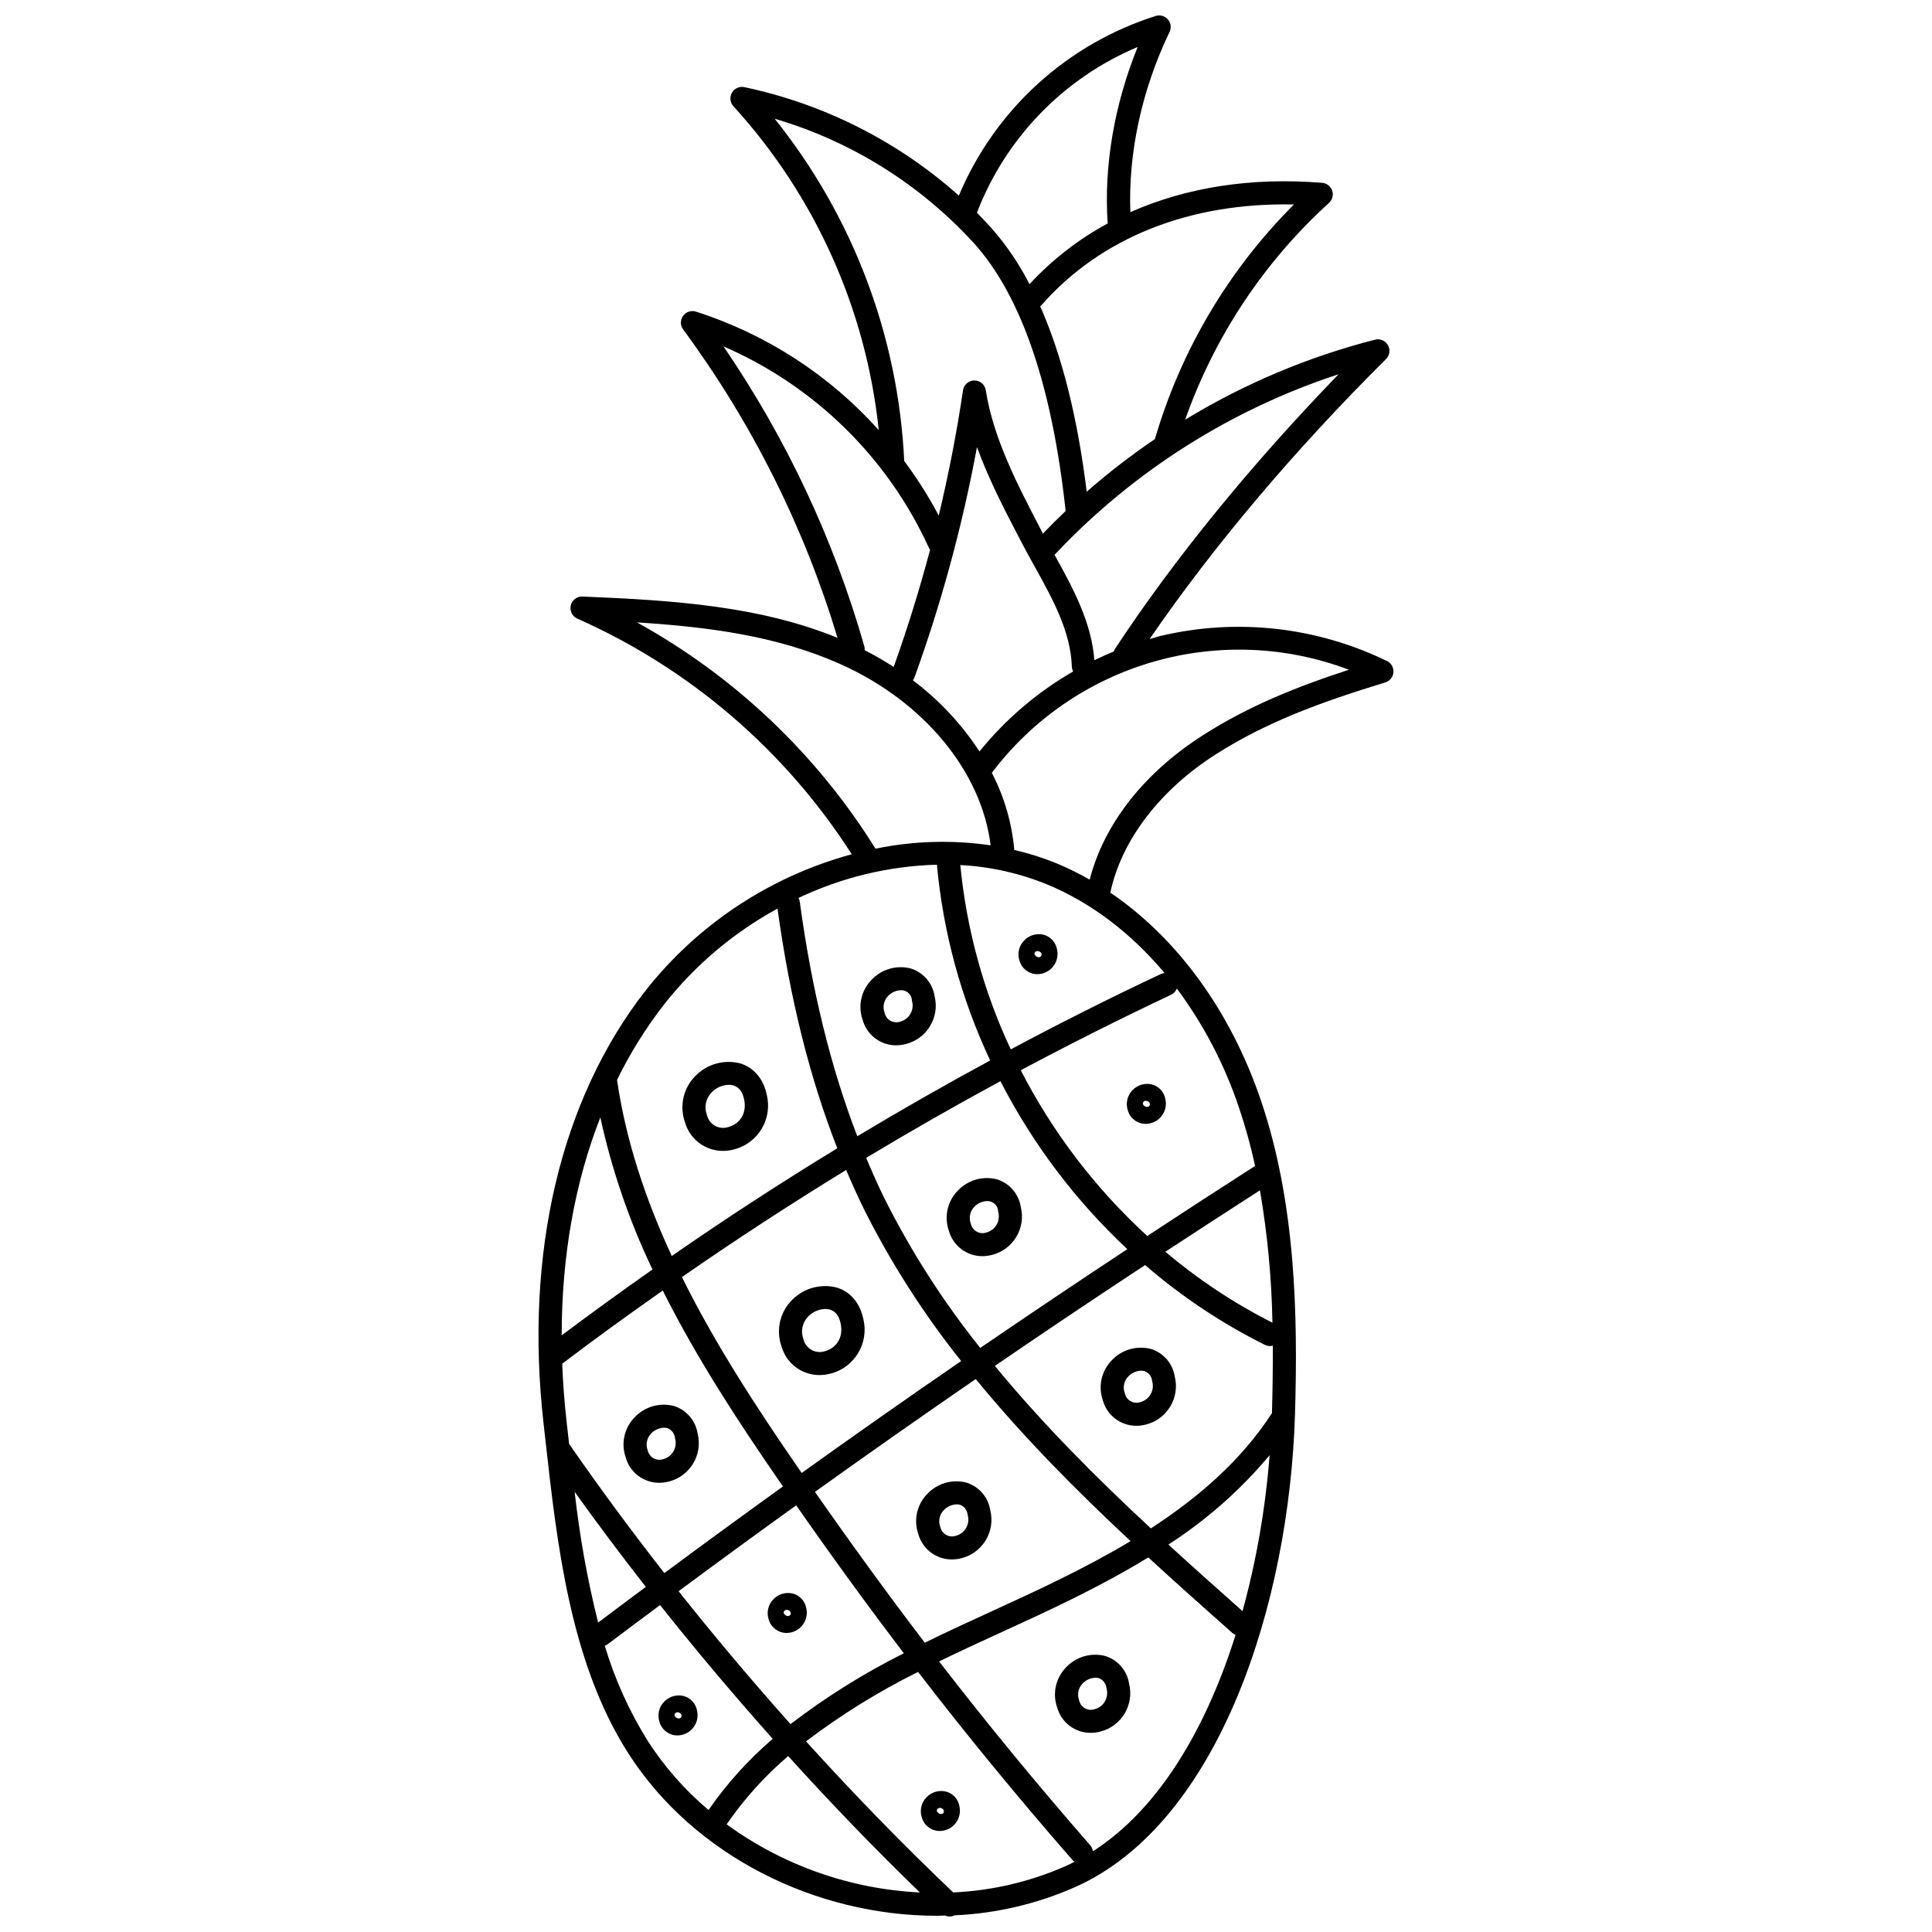 <?xml version="1.0" encoding="UTF-8"?>
<!-- Uploaded to: ICON Repo, www.svgrepo.com, Generator: ICON Repo Mixer Tools -->
<svg width="800px" height="800px" version="1.1" viewBox="144 144 512 512" xmlns="http://www.w3.org/2000/svg">
 <defs>
  <clipPath id="a">
   <path d="m286 148.09h228v503.81h-228z"/>
  </clipPath>
 </defs>
 <path d="m381.45 421.02c0.898-0.004 1.793-0.121 2.66-0.352 5.582-1.441 8.957-7.113 7.562-12.707-0.539-3.434-2.981-6.266-6.297-7.301-3.75-0.977-7.731 0.172-10.387 2.988-2.762 2.801-3.684 6.93-2.379 10.641 1.105 3.973 4.719 6.723 8.84 6.731zm-2.074-13.102h0.004c0.895-0.926 2.117-1.465 3.406-1.504 0.754-0.016 1.48 0.27 2.023 0.793 0.543 0.523 0.855 1.242 0.867 1.996 0.344 1.152 0.203 2.391-0.387 3.438-0.59 1.047-1.578 1.812-2.742 2.113-0.852 0.289-1.789 0.199-2.574-0.246-0.781-0.445-1.34-1.203-1.531-2.086-0.605-1.555-0.238-3.32 0.938-4.504z"/>
 <path d="m436.92 582.86c-3.746-0.973-7.727 0.172-10.383 2.988-2.762 2.805-3.684 6.934-2.379 10.645 1.105 3.973 4.719 6.723 8.84 6.731 0.895-0.004 1.789-0.121 2.656-0.352 5.582-1.441 8.957-7.113 7.562-12.707-0.535-3.438-2.977-6.266-6.297-7.305zm-2.828 14.094c-0.855 0.289-1.793 0.199-2.578-0.246-0.781-0.445-1.34-1.203-1.527-2.086-0.602-1.555-0.234-3.316 0.938-4.504 0.898-0.922 2.121-1.461 3.406-1.5 0.297 0 0.594 0.039 0.879 0.121 1.133 0.422 1.918 1.461 2.012 2.668 0.34 1.148 0.199 2.391-0.391 3.438-0.586 1.043-1.578 1.805-2.738 2.109z"/>
 <path d="m325.31 593.49c-1.902-0.516-3.938 0.051-5.301 1.477-1.395 1.422-1.867 3.508-1.23 5.394 0.613 2.098 2.535 3.543 4.723 3.543 1.633-0.004 3.176-0.75 4.191-2.023 1.016-1.277 1.398-2.949 1.035-4.539-0.324-1.824-1.645-3.312-3.418-3.852zm-0.918 5.742c-0.219 0.184-0.523 0.234-0.793 0.133-0.398-0.105-0.719-0.398-0.863-0.785-0.008-0.367 0.234-0.688 0.586-0.789 0.426-0.078 0.863 0.086 1.133 0.43 0.07 0.074 0.121 0.164 0.152 0.262 0.059 0.27-0.023 0.551-0.215 0.75z"/>
 <path d="m415.41 393.23c-1.395 1.422-1.871 3.508-1.23 5.394 0.613 2.098 2.535 3.539 4.723 3.543 1.629-0.008 3.168-0.754 4.184-2.027 1.016-1.277 1.398-2.945 1.043-4.535-0.328-1.82-1.648-3.309-3.418-3.848-1.902-0.52-3.938 0.043-5.301 1.473zm4.383 4.269c-0.219 0.184-0.523 0.238-0.793 0.133-0.398-0.105-0.723-0.398-0.867-0.785-0.004-0.367 0.238-0.691 0.594-0.789 0.426-0.07 0.859 0.094 1.133 0.43 0.066 0.074 0.117 0.164 0.152 0.262 0.055 0.27-0.027 0.551-0.219 0.75z"/>
 <path d="m442.89 438.29c0.613 2.098 2.531 3.543 4.719 3.543 1.633 0 3.172-0.746 4.191-2.023 1.016-1.277 1.398-2.945 1.035-4.539-0.324-1.82-1.645-3.309-3.418-3.844-1.902-0.516-3.934 0.051-5.297 1.477-1.391 1.422-1.867 3.504-1.23 5.387zm4.539-2.559v0.004c0.426-0.07 0.859 0.094 1.137 0.426 0.066 0.078 0.117 0.168 0.152 0.262 0.055 0.27-0.027 0.547-0.215 0.746-0.223 0.184-0.527 0.238-0.797 0.133-0.398-0.105-0.719-0.398-0.863-0.781-0.008-0.367 0.234-0.691 0.586-0.789z"/>
 <path d="m347.72 573.21c0.613 2.098 2.535 3.539 4.723 3.543 0.461-0.004 0.918-0.062 1.363-0.18 2.801-0.734 4.512-3.559 3.863-6.383-0.324-1.82-1.645-3.305-3.414-3.844-1.906-0.523-3.941 0.047-5.301 1.473-1.395 1.422-1.871 3.504-1.234 5.391zm4.539-2.559c0.07-0.02 0.148-0.027 0.223-0.027 0.355 0.012 0.688 0.18 0.914 0.453 0.066 0.078 0.117 0.168 0.152 0.262 0.055 0.27-0.027 0.547-0.215 0.746-0.219 0.184-0.523 0.234-0.793 0.133-0.398-0.105-0.723-0.398-0.867-0.785-0.008-0.363 0.234-0.688 0.582-0.785z"/>
 <path d="m394.84 618.82c-1.906-0.512-3.934 0.051-5.305 1.469-1.391 1.426-1.867 3.512-1.23 5.398 0.613 2.098 2.539 3.543 4.723 3.543 1.633-0.004 3.176-0.746 4.191-2.023 1.02-1.277 1.398-2.945 1.035-4.539-0.32-1.824-1.641-3.312-3.414-3.848zm-0.859 4.734v-0.004c0.066 0.078 0.117 0.168 0.152 0.266 0.055 0.266-0.023 0.543-0.211 0.742-0.223 0.184-0.527 0.234-0.797 0.137-0.398-0.109-0.719-0.402-0.867-0.789v-0.008 0.004c0-0.363 0.242-0.684 0.594-0.781 0.426-0.07 0.855 0.09 1.129 0.422l1.277-0.262z"/>
 <path d="m328.88 523.9c-0.539-3.434-2.981-6.266-6.297-7.305-3.746-0.973-7.727 0.172-10.383 2.988-2.762 2.801-3.684 6.934-2.379 10.641 1.102 3.973 4.715 6.723 8.836 6.731 0.898 0 1.793-0.117 2.66-0.352 5.582-1.438 8.957-7.109 7.562-12.703zm-13.23 4.457c-0.602-1.559-0.234-3.32 0.938-4.504 0.902-0.922 2.121-1.457 3.406-1.5 0.297 0 0.594 0.039 0.879 0.117 1.133 0.426 1.918 1.469 2.012 2.672 0.344 1.152 0.207 2.391-0.387 3.438-0.59 1.047-1.578 1.805-2.742 2.106-0.852 0.289-1.789 0.199-2.574-0.246-0.785-0.445-1.34-1.203-1.531-2.082z"/>
 <path d="m396.21 557.27c0.895 0 1.789-0.117 2.656-0.352 5.582-1.441 8.957-7.113 7.562-12.707-0.539-3.434-2.981-6.266-6.297-7.301-3.75-0.973-7.731 0.172-10.387 2.988-2.758 2.801-3.684 6.934-2.379 10.645 1.105 3.969 4.719 6.719 8.844 6.727zm-2.074-13.105v0.004c0.895-0.926 2.117-1.461 3.402-1.5 0.301-0.004 0.598 0.035 0.887 0.117 1.129 0.422 1.914 1.465 2.008 2.668 0.344 1.152 0.203 2.394-0.387 3.438-0.59 1.047-1.578 1.809-2.742 2.109-0.852 0.289-1.789 0.199-2.574-0.246-0.781-0.441-1.34-1.203-1.531-2.082-0.602-1.555-0.238-3.32 0.938-4.504z"/>
 <path d="m408.22 456.54c-3.746-0.977-7.727 0.172-10.387 2.988-2.758 2.801-3.68 6.93-2.375 10.641 1.102 3.969 4.715 6.719 8.836 6.727 0.898 0 1.793-0.117 2.66-0.352 5.582-1.438 8.957-7.113 7.562-12.707-0.539-3.434-2.981-6.262-6.297-7.297zm-2.828 14.09c-0.855 0.289-1.793 0.199-2.578-0.246-0.785-0.445-1.34-1.203-1.531-2.086-0.602-1.555-0.234-3.316 0.938-4.5 0.898-0.926 2.121-1.465 3.41-1.504 0.754-0.016 1.48 0.27 2.023 0.793 0.543 0.523 0.855 1.242 0.863 1.996 0.344 1.148 0.203 2.391-0.387 3.434-0.59 1.047-1.578 1.809-2.738 2.113z"/>
 <path d="m449.03 501.49c-3.75-0.973-7.731 0.172-10.387 2.988-2.762 2.801-3.684 6.93-2.379 10.641 1.105 3.973 4.719 6.723 8.84 6.731 0.895 0 1.785-0.121 2.652-0.352 5.582-1.438 8.961-7.113 7.566-12.707-0.539-3.434-2.977-6.266-6.293-7.301zm-2.832 14.09h-0.004c-0.852 0.289-1.789 0.199-2.57-0.246-0.785-0.445-1.34-1.203-1.531-2.086-0.602-1.555-0.234-3.316 0.938-4.5 0.898-0.926 2.117-1.461 3.406-1.504 0.297 0 0.594 0.039 0.883 0.121 1.133 0.422 1.918 1.465 2.012 2.668 0.344 1.152 0.203 2.394-0.391 3.441-0.59 1.043-1.582 1.805-2.746 2.106z"/>
 <path d="m335.55 449c1.016 0 2.027-0.137 3.012-0.398 6.375-1.652 10.227-8.133 8.625-14.523-0.875-4.207-3.469-7.231-7.121-8.297-4.273-1.066-8.793 0.238-11.844 3.422-3.148 3.203-4.199 7.918-2.711 12.156 1.254 4.508 5.359 7.633 10.039 7.641zm-2.941-15.527c1.184-1.227 2.801-1.938 4.504-1.984 0.422-0.004 0.84 0.055 1.242 0.168 1.469 0.426 2.422 1.66 2.84 3.664 0.852 4.098-1.492 6.652-4.191 7.363h-0.004c-1.176 0.383-2.457 0.258-3.535-0.352-1.074-0.609-1.848-1.641-2.125-2.844-0.797-2.082-0.301-4.434 1.27-6.012z"/>
 <path d="m364.14 508.01c6.379-1.648 10.234-8.137 8.633-14.527-0.875-4.207-3.469-7.231-7.121-8.297v0.004c-4.277-1.066-8.793 0.238-11.844 3.418-3.148 3.203-4.199 7.918-2.711 12.156 1.254 4.512 5.356 7.637 10.039 7.644 1.016-0.004 2.023-0.137 3.004-0.398zm-7.215-9.121c-0.801-2.078-0.305-4.434 1.27-6.012 1.184-1.227 2.801-1.941 4.504-1.988 0.418 0 0.836 0.055 1.242 0.172 1.469 0.426 2.422 1.66 2.84 3.664 0.852 4.102-1.496 6.652-4.195 7.363l-0.004-0.004c-1.176 0.387-2.457 0.258-3.531-0.352-1.078-0.605-1.848-1.641-2.125-2.844z"/>
 <g clip-path="url(#a)">
  <path d="m511.58 319.19c-18.641-9.09-39.855-11.441-60.035-6.656-0.977 0.238-1.93 0.574-2.898 0.844 16.742-24.434 38.246-49.953 62.668-74.227v0.004c0.977-0.973 1.184-2.477 0.504-3.68-0.68-1.199-2.074-1.797-3.414-1.457-17.73 4.531-34.688 11.676-50.32 21.199 7.754-22.012 20.852-41.754 38.117-57.453 0.902-0.82 1.23-2.098 0.84-3.25-0.395-1.152-1.434-1.965-2.648-2.062-18.785-1.531-36.051 1.199-50.836 7.773-0.598-15.621 3.012-32.445 10.387-47.75 0.527-1.094 0.355-2.394-0.434-3.316-0.793-0.922-2.051-1.289-3.215-0.934-23.543 7.438-42.625 24.852-52.188 47.613-16.121-14.367-35.715-24.277-56.844-28.742-1.305-0.277-2.637 0.324-3.297 1.48s-0.496 2.609 0.41 3.59c21.66 23.758 35.152 53.828 38.5 85.805-13.082-14.578-29.805-25.41-48.457-31.391-1.262-0.395-2.637 0.066-3.406 1.145-0.77 1.078-0.758 2.527 0.031 3.594 18.215 24.695 32.055 52.336 40.914 81.715-20.574-8.367-42.844-9.934-67.59-10.945-1.469-0.059-2.773 0.934-3.106 2.367-0.332 1.434 0.402 2.898 1.75 3.492 29.832 13.238 55.113 34.953 72.711 62.441-21.621 5.867-40.777 18.535-54.645 36.129-22.516 28.855-32.121 69.543-27.047 114.57l0.504 4.488c3.086 27.699 6.586 59.094 22.023 83.156 17.418 27.141 49.695 42.969 81.703 42.969 0.742 0 1.484-0.039 2.227-0.055l-0.004 0.004c0.789 0.348 1.691 0.328 2.461-0.062 11.047-0.492 21.902-3.035 32.016-7.504 38.176-17.051 56.754-75.301 58.23-125.47 0.754-25.695 0.266-55.664-9.078-83.109-8.062-23.676-22.203-42.949-39.867-54.945 2.938-13.887 13.16-27.266 28.137-36.77 13.285-8.434 27.488-13.668 44.727-18.934 1.203-0.367 2.059-1.43 2.16-2.68 0.102-1.25-0.57-2.438-1.695-2.992zm-12.836-76.012c-23.297 24.055-43.676 49.082-59.336 72.895-0.098 0.18-0.172 0.371-0.227 0.566-1.746 0.719-3.457 1.5-5.156 2.328-0.789-10.195-5.731-19.223-10.566-27.945l-0.012-0.023c0.055-0.051 0.129-0.074 0.18-0.129l-0.004-0.004c20.66-21.922 46.488-38.316 75.121-47.688zm-70.34 78.762c-9.508 5.484-17.922 12.676-24.832 21.203-4.746-7.266-10.719-13.648-17.656-18.863 0.199-0.254 0.355-0.539 0.465-0.84 7.164-19.84 12.691-40.234 16.531-60.977 3.004 8.355 7.133 16.297 11.18 24.07l0.469 0.902c1.137 2.188 2.344 4.363 3.551 6.547 4.941 8.914 9.609 17.332 9.938 26.676 0.023 0.449 0.145 0.887 0.355 1.281zm58.504-123.75c-17.309 17.297-29.98 38.68-36.844 62.168-6.305 4.277-12.34 8.934-18.074 13.953-2.426-19.672-6.555-36.102-12.332-49.16v-0.004c0.109-0.07 0.211-0.148 0.309-0.234 15.734-17.988 39.402-27.32 66.941-26.723zm-41.414-41.738c-6.199 15.266-8.992 31.609-7.949 46.762-7.738 4.191-14.738 9.629-20.711 16.094-2.738-5.359-6.133-10.359-10.105-14.879-1.242-1.379-2.527-2.723-3.836-4.043 7.621-19.836 23.008-35.703 42.602-43.934zm-96.203 19.008c20.32 5.977 38.609 17.414 52.879 33.062 12.523 13.938 20.664 37.801 24.234 70.891-2.047 1.953-4.051 3.945-6.004 5.984-0.141-0.262-0.289-0.523-0.426-0.789l-0.469-0.902c-6.023-11.582-12.254-23.559-14.27-36.301l0.004 0.004c-0.234-1.48-1.508-2.578-3.012-2.586h-0.016 0.004c-1.516 0.008-2.793 1.121-3.012 2.617-1.637 11.141-3.805 22.219-6.426 33.191h-0.004c-2.672-5.043-5.731-9.875-9.145-14.453-1.578-33.105-13.598-64.863-34.34-90.719zm-13.559 60.344c24.191 10.469 43.625 29.562 54.523 53.562 0.07 0.113 0.148 0.219 0.23 0.324-2.781 10.488-6 20.844-9.652 31.059v-0.004c-2.484-1.613-5.047-3.094-7.688-4.441 0.031-0.336 0.004-0.672-0.078-0.996-8.09-28.336-20.699-55.184-37.336-79.504zm-22.926 73.137c19.531 1.227 37.371 3.699 53.801 11.008 22.164 9.859 37.539 28.527 39.918 48.078l-0.004-0.004c-10.141-1.484-20.465-1.184-30.504 0.887-15.605-25.059-37.367-45.703-63.211-59.969zm79.484 64.211c1.656 17.98 6.434 35.535 14.117 51.875-11.883 6.43-23.621 13.125-35.211 20.09-7.043-18.258-12.074-38.762-15.254-62.188h0.004c-0.055-0.34-0.168-0.664-0.336-0.961 11.484-5.457 23.973-8.461 36.68-8.816zm-8.766 208.98c-10.582 5.293-20.637 11.582-30.023 18.777-10.219-11.457-20.168-23.25-29.672-35.219 10.383-7.699 20.773-15.289 31.168-22.758 9.609 13.773 19.035 26.73 28.527 39.199zm-58.809-99.695c14.234-9.867 28.742-19.328 43.527-28.383 1.52 3.578 3.098 7.098 4.785 10.512h-0.004c7.156 14.227 15.766 27.676 25.691 40.125-14.23 9.785-28.316 19.668-42.254 29.656-0.285-0.414-0.562-0.801-0.848-1.215-10.699-15.52-21.871-32.48-30.898-50.695zm35.254 56.926c14.078-10.086 28.285-20.055 42.613-29.902 12.652 15.434 26.766 29.641 41.031 42.945-12.176 7.316-25.02 13.211-36.582 18.5-5.746 2.629-11.809 5.41-17.949 8.43-9.691-12.707-19.305-25.91-29.113-39.973zm18.547-77.512c-1.762-3.562-3.398-7.254-4.973-11.008 11.707-7.043 23.566-13.816 35.582-20.32h-0.004c8.57 16.66 19.949 31.719 33.633 44.516-13.207 8.715-26.199 17.438-38.977 26.176-9.766-12.207-18.234-25.398-25.262-39.363zm-58.609-51.562c8.211-10.453 18.465-19.129 30.137-25.496 3.309 23.883 8.535 44.828 15.848 63.512-14.898 9.082-29.52 18.594-43.863 28.543-6.852-14.785-12.141-30.367-14.508-46.668 3.441-7.031 7.59-13.695 12.383-19.887zm-16.812 29.84c3.035 13.922 7.672 27.445 13.82 40.297-8.117 5.695-16.137 11.512-24.066 17.453 0.008-20.973 3.488-40.527 10.246-57.75zm-8.477 84.785-0.5-4.496c-0.574-5.074-0.934-10.082-1.125-15.023 8.746-6.644 17.652-13.074 26.645-19.395 9.113 18.215 20.266 35.121 30.941 50.609 0.309 0.445 0.609 0.867 0.918 1.312-10.492 7.555-20.973 15.207-31.441 22.961-8.863-11.344-17.328-22.805-25.242-34.242-0.066-0.578-0.129-1.152-0.195-1.727zm1.672 14.445c6.031 8.422 12.316 16.816 18.859 25.184-4.211 3.141-8.422 6.266-12.645 9.453v-0.004c-2.844-11.395-4.922-22.965-6.215-34.633zm19.418 66.082h0.004c-4.934-7.883-8.781-16.395-11.441-25.305 0.281-0.102 0.547-0.238 0.789-0.418 4.633-3.496 9.25-6.922 13.863-10.363 9.562 12.047 19.574 23.922 29.855 35.453v0.004c-6.453 5.531-12.172 11.867-17.012 18.859-6.227-5.25-11.637-11.391-16.055-18.23zm20.859 22.031h0.004c4.617-6.723 10.098-12.805 16.301-18.094 11.391 12.586 23.094 24.715 34.902 36.148v-0.004c-18.461-0.898-36.258-7.172-51.199-18.051zm89.895 11.039h0.004c-9.43 4.16-19.555 6.535-29.855 7.004-13.199-12.547-26.297-26.004-39.008-40.035 9.293-7.059 19.234-13.219 29.691-18.402 13.16 17.082 26.574 33.41 41.059 50.004h0.004c0.125 0.113 0.262 0.215 0.41 0.305-0.762 0.387-1.52 0.777-2.297 1.125zm7.16-3.894h0.004c-0.066-0.57-0.297-1.109-0.664-1.555-14.129-16.188-27.242-32.121-40.094-48.766 5.715-2.789 11.355-5.379 16.715-7.828 12.223-5.59 25.84-11.84 38.723-19.738 7.492 6.883 14.98 13.547 22.266 20.016h-0.004c0.258 0.223 0.551 0.398 0.867 0.523-7.754 24.668-20.246 46.105-37.809 57.348zm39.66-63.645c-6.449-5.731-13.039-11.602-19.648-17.648h0.004c10.082-6.496 19.125-14.477 26.82-23.676-1.082 13.969-3.481 27.809-7.172 41.324zm7.793-52.523c0 0.039 0 0.078-0.004 0.113-0.039 0.051-0.098 0.078-0.129 0.133-8.105 12.469-19.508 22.246-31.949 30.344-14.383-13.355-28.629-27.602-41.352-43.062 13.055-8.93 26.328-17.836 39.82-26.719h0.004c9.656 8.348 20.32 15.453 31.742 21.145 0.648 0.328 1.395 0.406 2.094 0.219 0.047 6.102-0.059 12.078-0.223 17.828zm0.129-23.918h0.004c-10.16-5.144-19.684-11.457-28.379-18.812 8.25-5.406 16.609-10.832 25.07-16.277 1.992 11.594 3.098 23.328 3.309 35.09zm-25.332-88.559h0.004c7.109 9.57 12.664 20.207 16.453 31.516 1.715 5.082 3.148 10.254 4.289 15.492-9.695 6.215-19.188 12.398-28.582 18.57-13.691-12.539-25.043-27.414-33.527-43.926 13.125-6.992 26.406-13.66 39.844-20.008 0.699-0.332 1.246-0.918 1.523-1.641zm-3.258-4.109h0.004c-0.301 0.027-0.594 0.098-0.871 0.211-13.453 6.328-26.75 13.004-39.887 20.023v0.004c-7.207-15.406-11.73-31.926-13.371-48.852 7.902 0.41 15.676 2.144 23 5.129 11.715 4.852 22.297 12.945 31.129 23.484zm10.492-63.227c-15.824 10.035-26.5 23.625-30.332 38.48h0.004c-2.887-1.652-5.875-3.121-8.941-4.394-3.582-1.449-7.269-2.609-11.035-3.477-0.633-7.133-2.656-14.074-5.957-20.434 10.699-14.176 25.703-24.5 42.762-29.426 17.059-4.926 35.258-4.188 51.863 2.102-14.277 4.66-26.594 9.684-38.359 17.148z"/>
 </g>
</svg>